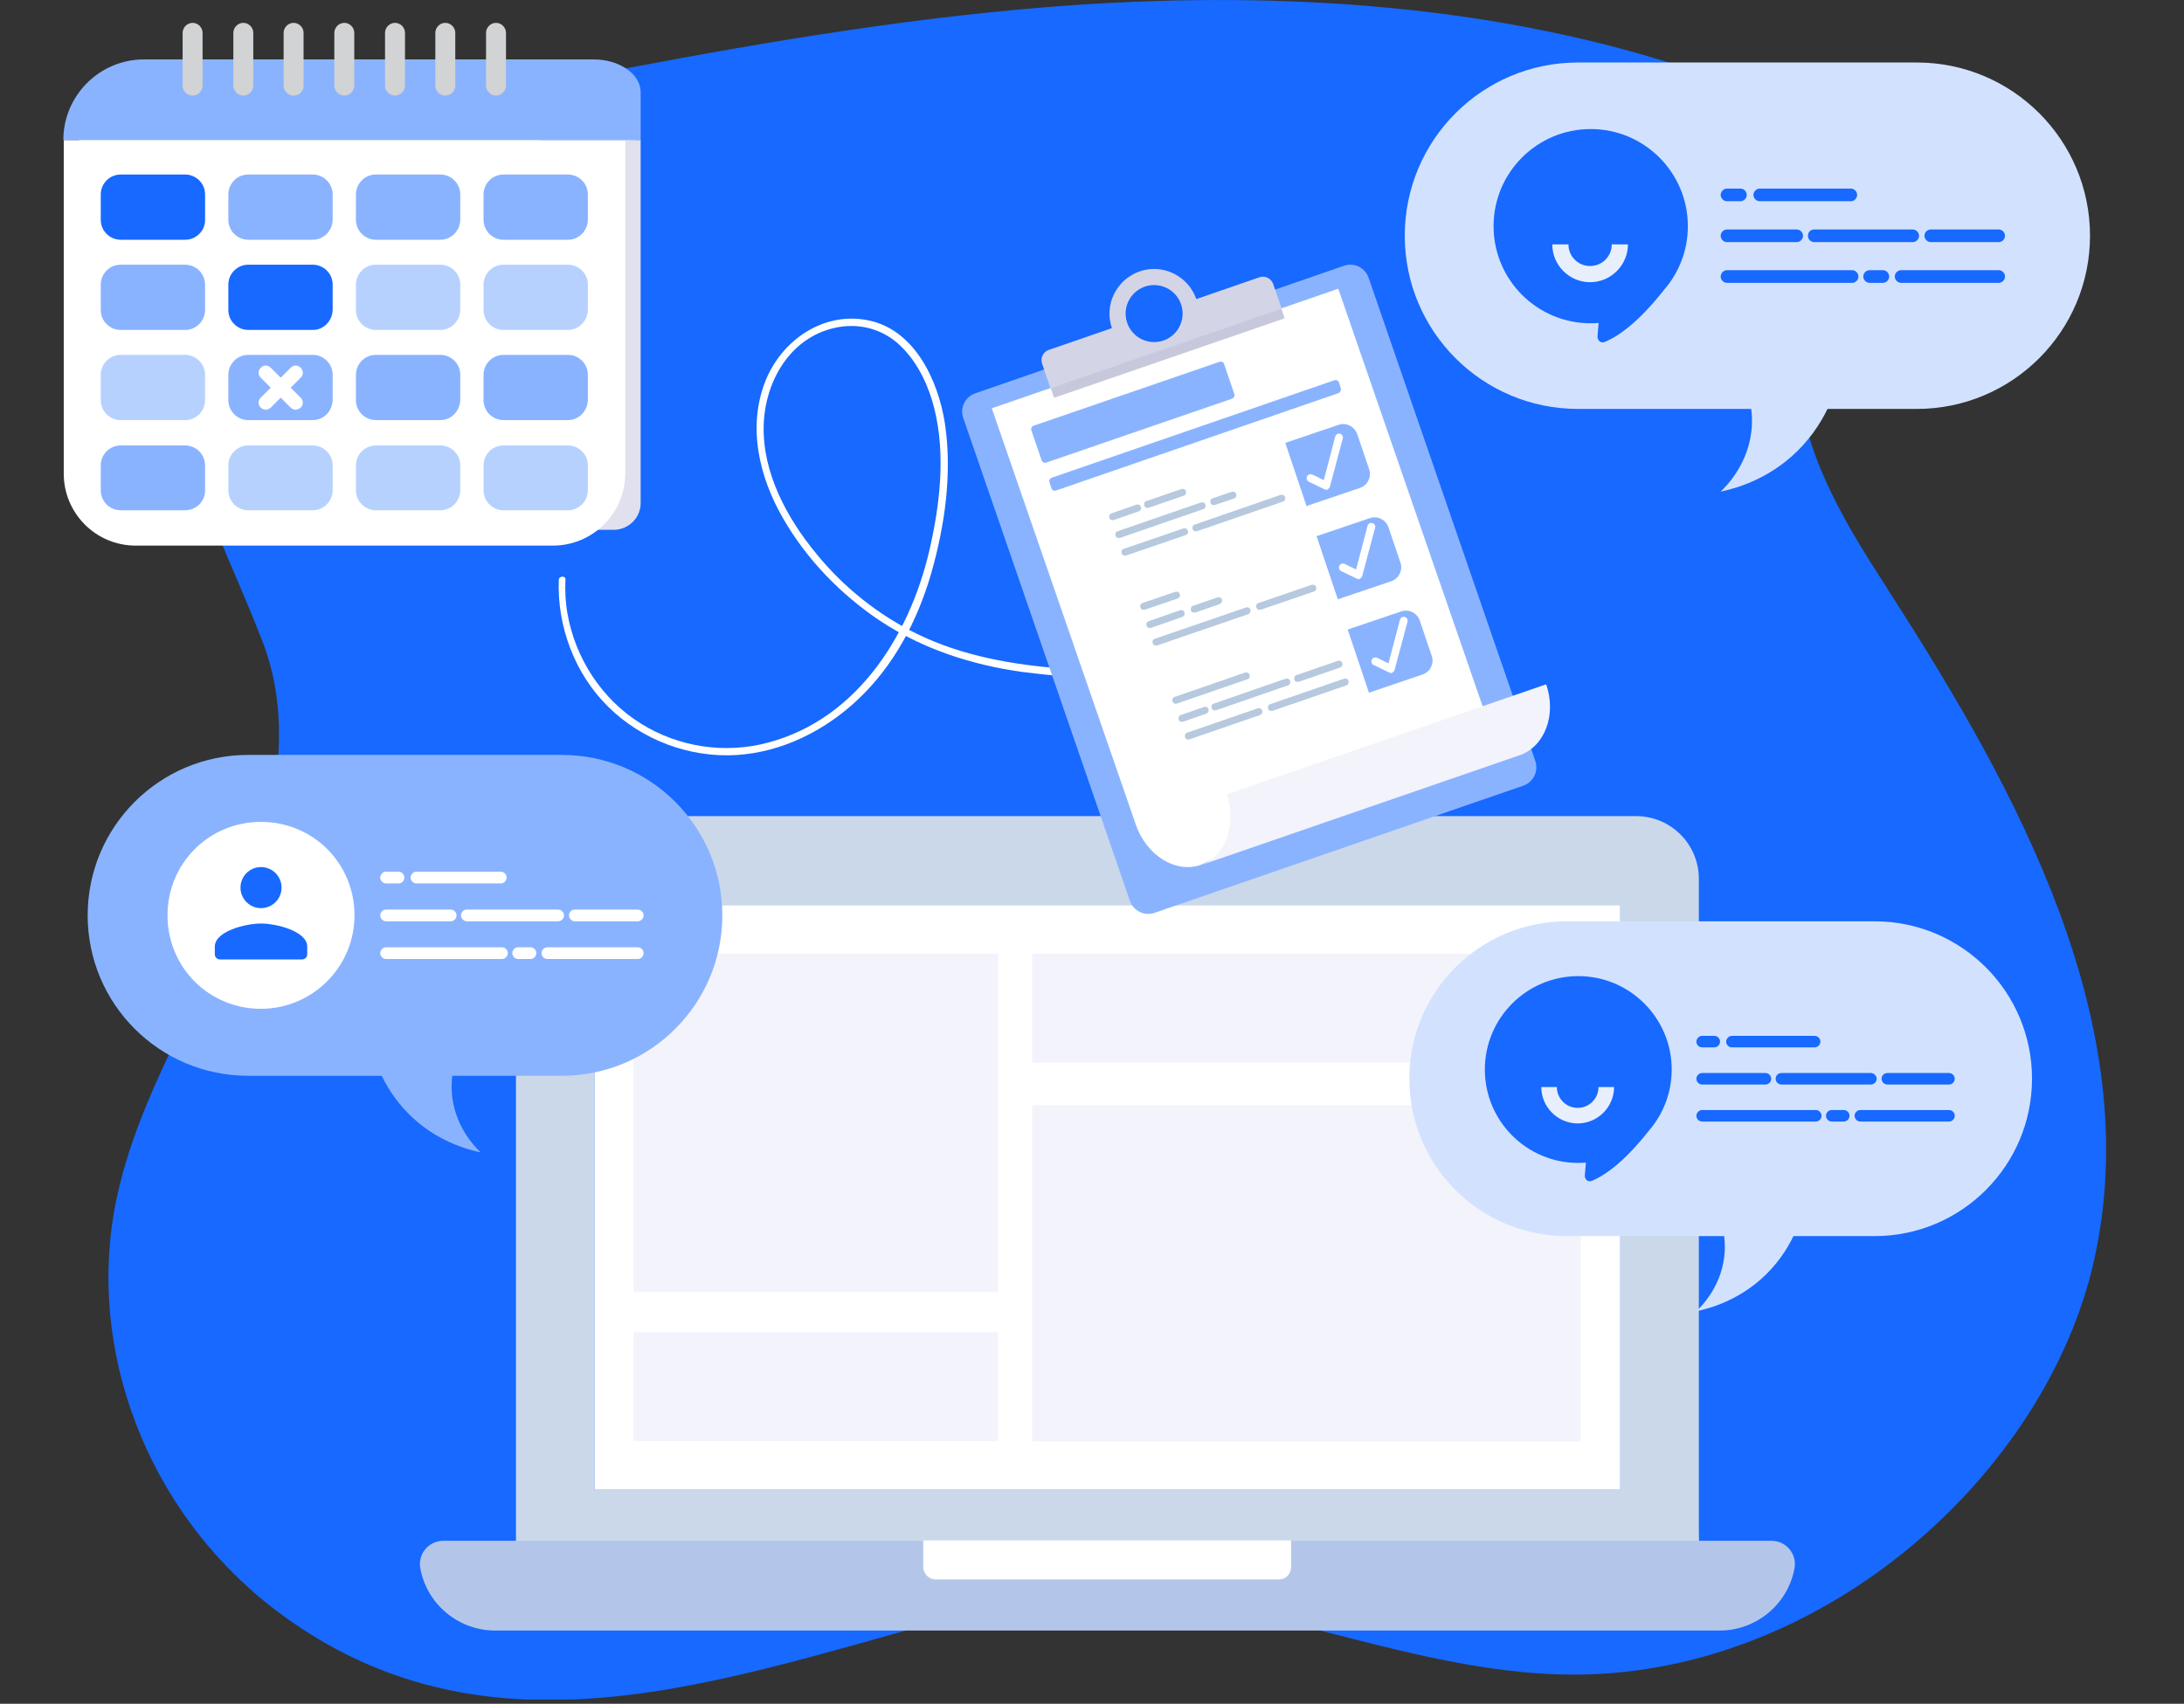 <svg width="396" height="309" viewBox="0 0 396 309" fill="none" xmlns="http://www.w3.org/2000/svg">
<rect x="0" y="0" width="396" height="309" fill="#333333" stroke="none"/>
<g clip-path="url(#clip0)">
<path d="M342.699 107.541C365.835 143.488 389.348 186.068 379.626 228.873C370.884 267.232 330.943 303.405 285.952 303.707C250.23 303.933 217.071 282.455 180.973 291.272C136.51 302.2 90.69 323.15 49.694 291.8C26.558 274.014 15.555 244.623 21.056 217.795C24.9 199.03 35.978 182.149 43.439 164.288C49.618 149.442 53.613 132.033 47.659 116.509C36.732 87.947 18.042 60.968 48.488 35.646C66.65 20.574 90.012 16.881 113.299 12.435C140.354 7.31 167.484 2.789 194.991 0.905C233.048 -1.658 272.161 0.905 307.807 13.038C314.815 15.449 321.824 18.313 327.325 22.835C339.986 33.385 335.087 42.353 329.134 54.261C320.693 71.066 331.696 90.509 341.041 104.903C341.644 105.808 342.171 106.712 342.699 107.541Z" fill="#1769FF"/>
<path d="M308.032 277.33V159.389C308.032 153.059 302.908 148.01 296.653 148.01H104.933C98.603 148.01 93.554 153.134 93.554 159.389V277.33V282.831H308.108L308.032 277.33ZM293.789 270.171H107.797V164.137H293.789V270.171Z" fill="#CAD8E9"/>
<path d="M311.8 295.717H89.785C83.154 295.717 77.426 290.969 76.221 284.488C75.693 281.851 77.728 279.439 80.365 279.439H321.22C323.858 279.439 325.893 281.851 325.365 284.488C324.159 290.969 318.432 295.717 311.8 295.717Z" fill="#B3C6EA"/>
<path d="M231.917 286.448H169.668C168.462 286.448 167.407 285.468 167.407 284.187V281.022V279.364H234.102V284.187C234.102 285.468 233.122 286.448 231.917 286.448Z" fill="white"/>
<path d="M293.789 164.137H107.797V270.171H293.789V164.137Z" fill="white"/>
<path d="M180.973 172.955H114.881V234.299H180.973V172.955Z" fill="#F3F3FB"/>
<path d="M180.973 241.609H114.881V261.354H180.973V241.609Z" fill="#F3F3FB"/>
<path d="M286.629 172.955H187.152V192.7H286.629V172.955Z" fill="#F3F3FB"/>
<path d="M286.629 200.462H187.152V261.429H286.629V200.462Z" fill="#F3F3FB"/>
<path d="M111.263 96.086H19.172C16.459 96.086 14.349 93.9 14.349 91.263V22.609L116.162 25.397V91.263C116.162 93.9 113.976 96.086 111.263 96.086Z" fill="#E0E0EE"/>
<path d="M100.261 98.95H24.598C17.363 98.95 11.56 93.071 11.56 85.912V25.397H113.374V85.837C113.374 93.071 107.496 98.95 100.261 98.95Z" fill="white"/>
<path d="M116.162 16.73C116.162 13.414 112.287 10.776 107.658 10.776H97.861V25.396H116.162V16.73Z" fill="#8AB3FF"/>
<path d="M113.374 25.396H11.485C11.485 17.333 18.042 10.776 26.105 10.776H98.678C106.818 10.776 113.374 17.333 113.374 25.396Z" fill="#8AB3FF"/>
<path d="M34.923 17.334C33.943 17.334 33.114 16.505 33.114 15.525V5.954C33.114 4.974 33.943 4.146 34.923 4.146C35.903 4.146 36.732 4.974 36.732 5.954V15.525C36.732 16.505 35.903 17.334 34.923 17.334Z" fill="#D1D3D4"/>
<path d="M44.117 17.333C43.138 17.333 42.309 16.504 42.309 15.524V5.953C42.309 4.974 43.138 4.145 44.117 4.145C45.097 4.145 45.926 4.974 45.926 5.953V15.524C45.926 16.504 45.097 17.333 44.117 17.333Z" fill="#D1D3D4"/>
<path d="M53.235 17.333C52.256 17.333 51.427 16.504 51.427 15.524V5.953C51.427 4.974 52.256 4.145 53.235 4.145C54.215 4.145 55.044 4.974 55.044 5.953V15.524C55.044 16.504 54.291 17.333 53.235 17.333Z" fill="#D1D3D4"/>
<path d="M62.43 17.333C61.45 17.333 60.621 16.504 60.621 15.524V5.953C60.621 4.974 61.45 4.145 62.43 4.145C63.41 4.145 64.238 4.974 64.238 5.953V15.524C64.238 16.504 63.41 17.333 62.43 17.333Z" fill="#D1D3D4"/>
<path d="M71.624 17.333C70.644 17.333 69.815 16.504 69.815 15.524V5.953C69.815 4.974 70.644 4.145 71.624 4.145C72.604 4.145 73.433 4.974 73.433 5.953V15.524C73.433 16.504 72.604 17.333 71.624 17.333Z" fill="#D1D3D4"/>
<path d="M80.742 17.333C79.763 17.333 78.934 16.504 78.934 15.524V5.953C78.934 4.974 79.763 4.145 80.742 4.145C81.722 4.145 82.551 4.974 82.551 5.953V15.524C82.551 16.504 81.797 17.333 80.742 17.333Z" fill="#D1D3D4"/>
<path d="M89.937 17.333C88.957 17.333 88.128 16.504 88.128 15.524V5.953C88.128 4.974 88.957 4.145 89.937 4.145C90.916 4.145 91.745 4.974 91.745 5.953V15.524C91.745 16.504 90.916 17.333 89.937 17.333Z" fill="#D1D3D4"/>
<path d="M33.567 43.483H21.886C19.927 43.483 18.269 41.901 18.269 39.866V35.269C18.269 33.31 19.851 31.652 21.886 31.652H33.567C35.526 31.652 37.184 33.234 37.184 35.269V39.941C37.184 41.901 35.526 43.483 33.567 43.483Z" fill="#1769FF"/>
<path d="M56.702 43.484H45.021C43.061 43.484 41.403 41.901 41.403 39.867V35.269C41.403 33.31 42.986 31.652 45.021 31.652H56.702C58.661 31.652 60.319 33.235 60.319 35.269V39.942C60.244 41.901 58.661 43.484 56.702 43.484Z" fill="#8AB3FF"/>
<path d="M79.838 43.484H68.157C66.198 43.484 64.54 41.901 64.54 39.867V35.269C64.54 33.31 66.123 31.652 68.157 31.652H79.838C81.798 31.652 83.456 33.235 83.456 35.269V39.942C83.38 41.901 81.798 43.484 79.838 43.484Z" fill="#8AB3FF"/>
<path d="M102.974 43.484H91.293C89.334 43.484 87.676 41.901 87.676 39.867V35.269C87.676 33.31 89.258 31.652 91.293 31.652H102.974C104.934 31.652 106.591 33.235 106.591 35.269V39.942C106.516 41.901 104.934 43.484 102.974 43.484Z" fill="#8AB3FF"/>
<path d="M33.566 59.838H21.885C19.925 59.838 18.268 58.255 18.268 56.22V51.623C18.268 49.664 19.85 48.006 21.885 48.006H33.566C35.525 48.006 37.183 49.588 37.183 51.623V56.22C37.183 58.255 35.525 59.838 33.566 59.838Z" fill="#8AB3FF"/>
<path d="M56.702 59.838H45.021C43.061 59.838 41.403 58.255 41.403 56.22V51.623C41.403 49.664 42.986 48.006 45.021 48.006H56.702C58.661 48.006 60.319 49.588 60.319 51.623V56.22C60.244 58.255 58.661 59.838 56.702 59.838Z" fill="#1769FF"/>
<path d="M79.837 59.838H68.156C66.197 59.838 64.539 58.255 64.539 56.22V51.623C64.539 49.664 66.122 48.006 68.156 48.006H79.837C81.797 48.006 83.455 49.588 83.455 51.623V56.22C83.379 58.255 81.797 59.838 79.837 59.838Z" fill="#B7D1FF"/>
<path d="M102.973 59.838H91.292C89.333 59.838 87.675 58.255 87.675 56.22V51.623C87.675 49.664 89.257 48.006 91.292 48.006H102.973C104.933 48.006 106.591 49.588 106.591 51.623V56.22C106.515 58.255 104.933 59.838 102.973 59.838Z" fill="#B7D1FF"/>
<path d="M33.566 76.191H21.885C19.925 76.191 18.268 74.608 18.268 72.573V67.977C18.268 66.017 19.85 64.359 21.885 64.359H33.566C35.525 64.359 37.183 65.942 37.183 67.977V72.573C37.183 74.608 35.525 76.191 33.566 76.191Z" fill="#B7D1FF"/>
<path d="M56.702 76.19H45.021C43.061 76.19 41.403 74.608 41.403 72.573V67.976C41.403 66.017 42.986 64.359 45.021 64.359H56.702C58.661 64.359 60.319 65.941 60.319 67.976V72.573C60.244 74.608 58.661 76.19 56.702 76.19Z" fill="#8AB3FF"/>
<path d="M48.186 74.306C47.884 74.306 47.508 74.156 47.281 73.929C46.754 73.402 46.754 72.648 47.281 72.121L52.707 66.695C53.235 66.167 53.989 66.167 54.516 66.695C55.044 67.222 55.044 67.976 54.516 68.503L49.09 73.929C48.789 74.156 48.487 74.306 48.186 74.306Z" fill="white"/>
<path d="M53.612 74.306C53.31 74.306 52.934 74.156 52.707 73.929L47.281 68.503C46.754 67.976 46.754 67.222 47.281 66.695C47.809 66.167 48.562 66.167 49.09 66.695L54.516 72.121C55.044 72.648 55.044 73.402 54.516 73.929C54.215 74.156 53.913 74.306 53.612 74.306Z" fill="white"/>
<path d="M79.837 76.19H68.156C66.197 76.19 64.539 74.608 64.539 72.573V67.976C64.539 66.017 66.122 64.359 68.156 64.359H79.837C81.797 64.359 83.455 65.941 83.455 67.976V72.573C83.379 74.608 81.797 76.19 79.837 76.19Z" fill="#8AB3FF"/>
<path d="M102.973 76.19H91.292C89.333 76.19 87.675 74.608 87.675 72.573V67.976C87.675 66.017 89.257 64.359 91.292 64.359H102.973C104.933 64.359 106.591 65.941 106.591 67.976V72.573C106.515 74.608 104.933 76.19 102.973 76.19Z" fill="#8AB3FF"/>
<path d="M33.566 92.544H21.885C19.925 92.544 18.268 90.962 18.268 88.927V84.405C18.268 82.446 19.85 80.788 21.885 80.788H33.566C35.525 80.788 37.183 82.37 37.183 84.405V89.002C37.183 90.962 35.525 92.544 33.566 92.544Z" fill="#8AB3FF"/>
<path d="M56.702 92.544H45.021C43.061 92.544 41.403 90.961 41.403 88.927V84.405C41.403 82.446 42.986 80.788 45.021 80.788H56.702C58.661 80.788 60.319 82.37 60.319 84.405V89.002C60.244 90.961 58.661 92.544 56.702 92.544Z" fill="#B7D1FF"/>
<path d="M79.837 92.544H68.156C66.197 92.544 64.539 90.961 64.539 88.927V84.405C64.539 82.446 66.122 80.788 68.156 80.788H79.837C81.797 80.788 83.455 82.37 83.455 84.405V89.002C83.379 90.961 81.797 92.544 79.837 92.544Z" fill="#B7D1FF"/>
<path d="M102.973 92.544H91.292C89.333 92.544 87.675 90.961 87.675 88.927V84.405C87.675 82.446 89.257 80.788 91.292 80.788H102.973C104.933 80.788 106.591 82.37 106.591 84.405V89.002C106.515 90.961 104.933 92.544 102.973 92.544Z" fill="#B7D1FF"/>
<path d="M212.851 122.01C229.43 119.146 244.352 108.897 253.094 94.503C253.546 93.75 252.416 93.147 251.964 93.825C243.372 107.918 228.752 117.865 212.474 120.729C211.645 120.88 212.022 122.161 212.851 122.01Z" fill="white"/>
<path d="M101.316 105.204C101.015 113.72 104.255 122.236 110.284 128.189C116.388 134.218 125.055 137.459 133.571 136.931C141.785 136.404 149.472 132.56 155.426 126.984C162.057 120.804 166.353 112.59 168.84 103.998C171.327 95.332 172.683 85.761 171.327 76.793C170.121 68.955 165.75 59.535 157.084 58.028C149.171 56.596 141.785 61.721 138.846 68.955C135.455 77.32 137.64 86.515 142.011 94.051C146.307 101.512 152.487 107.842 159.571 112.59C167.333 117.714 176.15 120.578 185.344 121.859C187.756 122.161 190.243 122.462 192.73 122.613C193.559 122.688 193.559 121.332 192.73 121.256C183.686 120.578 174.567 118.995 166.353 115.001C159.269 111.535 153.014 106.561 148.04 100.456C142.69 93.975 138.243 85.761 138.469 77.17C138.695 69.181 143.217 61.269 151.356 59.46C155.35 58.556 159.42 59.46 162.585 62.097C165.75 64.811 167.785 68.654 168.991 72.573C171.478 80.862 170.649 89.981 168.84 98.346C165.524 114.248 155.953 130.224 139.298 134.671C131.461 136.781 123.02 135.5 116.162 131.204C109.154 126.833 104.331 119.448 102.899 111.309C102.522 109.274 102.447 107.239 102.522 105.204C102.673 104.375 101.316 104.375 101.316 105.204Z" fill="white"/>
<path d="M276.192 142.495L209.365 165.547C207.49 166.206 205.464 165.192 204.856 163.318L174.659 75.82C174.001 73.945 175.014 71.918 176.889 71.31L243.665 48.207C245.539 47.548 247.566 48.562 248.174 50.436L278.37 137.985C279.029 139.86 278.016 141.887 276.192 142.495Z" fill="#8AB3FF"/>
<path d="M242.652 52.362L259.32 100.595L268.592 127.397L270.365 132.564L217.623 156.884C213.063 158.403 207.845 155.11 205.92 149.486L179.827 74.046L242.652 52.362Z" fill="white"/>
<path d="M183.678 85.193L183.627 85.091C183.627 85.091 183.627 85.193 183.678 85.193Z" fill="url(#paint0_linear)"/>
<path d="M222.436 144.065L261.854 130.487L280.346 124.104C282.272 129.626 280.093 135.402 275.533 136.972L217.674 156.934C222.183 155.364 224.311 149.639 222.436 144.065Z" fill="#F3F3FB"/>
<path d="M223.348 72.324L189.757 83.876C189.352 84.028 188.946 83.825 188.845 83.42L187.021 78.1C186.869 77.695 187.072 77.289 187.477 77.188L221.068 65.636C221.473 65.484 221.879 65.687 221.98 66.092L223.804 71.463C223.956 71.767 223.753 72.172 223.348 72.324Z" fill="#8AB3FF"/>
<path d="M242.651 71.311L191.53 88.942C191.125 89.094 190.719 88.892 190.618 88.486L190.314 87.524C190.162 87.118 190.365 86.713 190.77 86.612L241.891 68.98C242.296 68.828 242.702 69.031 242.803 69.436L243.107 70.399C243.208 70.754 243.006 71.21 242.651 71.311Z" fill="#8AB3FF"/>
<path d="M252.266 105.408L242.538 108.701L238.688 97.251L248.415 93.958C249.783 93.502 251.303 94.262 251.759 95.63L253.938 102.064C254.394 103.432 253.634 104.952 252.266 105.408Z" fill="#8AB3FF"/>
<path d="M201.297 119.746L199.118 113.312C198.662 111.944 199.422 110.424 200.79 109.968L238.687 97.2L242.538 108.65L204.64 121.418C203.222 121.874 201.752 121.165 201.297 119.746Z" fill="white"/>
<path d="M213.507 108.55L207.579 110.576C207.224 110.677 206.869 110.525 206.768 110.171C206.667 109.816 206.819 109.461 207.173 109.36L213.101 107.334C213.456 107.232 213.811 107.384 213.912 107.739C214.064 108.043 213.861 108.448 213.507 108.55Z" fill="#B6C9DE"/>
<path d="M221.157 109.563L216.75 111.083C216.395 111.184 216.04 111.032 215.939 110.677C215.838 110.323 215.99 109.968 216.344 109.867L220.752 108.347C221.107 108.245 221.461 108.397 221.563 108.752C221.664 109.056 221.461 109.411 221.157 109.563Z" fill="#B6C9DE"/>
<path d="M214.367 111.893L208.693 113.869C208.338 113.971 207.984 113.819 207.882 113.464C207.781 113.109 207.933 112.755 208.288 112.653L213.962 110.677C214.317 110.576 214.671 110.728 214.773 111.083C214.874 111.437 214.722 111.741 214.367 111.893Z" fill="#B6C9DE"/>
<path d="M238.231 107.283L228.605 110.576C228.25 110.677 227.896 110.525 227.794 110.171C227.693 109.816 227.845 109.461 228.2 109.36L237.826 106.067C238.181 105.965 238.535 106.117 238.637 106.472C238.738 106.827 238.586 107.181 238.231 107.283Z" fill="#B6C9DE"/>
<path d="M226.325 111.387L209.808 117.061C209.454 117.162 209.099 117.01 208.998 116.656C208.896 116.301 209.048 115.947 209.403 115.845L225.92 110.171C226.274 110.069 226.629 110.221 226.73 110.576C226.832 110.931 226.629 111.285 226.325 111.387Z" fill="#B6C9DE"/>
<path d="M246.591 105.003C246.388 105.053 246.236 105.053 246.034 104.952L243.197 103.584C242.842 103.432 242.69 102.976 242.842 102.622C242.994 102.267 243.45 102.115 243.805 102.267L245.882 103.28L247.959 95.376C248.06 94.971 248.466 94.769 248.82 94.87C249.226 94.971 249.428 95.376 249.327 95.731L246.996 104.445C246.946 104.648 246.794 104.851 246.591 104.901C246.642 105.003 246.642 105.003 246.591 105.003Z" fill="white"/>
<path d="M206.971 136.669L204.793 130.234C204.337 128.867 205.097 127.347 206.465 126.891L244.362 114.123L248.213 125.573L210.315 138.341C208.947 138.797 207.427 138.088 206.971 136.669Z" fill="white"/>
<path d="M257.941 122.33L248.213 125.624L244.362 114.173L254.09 110.88C255.458 110.424 256.978 111.184 257.434 112.552L259.612 118.987C260.068 120.354 259.308 121.874 257.941 122.33Z" fill="#8AB3FF"/>
<path d="M226.172 123.192L213.405 127.599C213.05 127.701 212.696 127.549 212.594 127.194C212.493 126.839 212.645 126.485 213 126.383L225.767 121.976C226.122 121.874 226.476 122.026 226.578 122.381C226.679 122.736 226.527 123.09 226.172 123.192Z" fill="#B6C9DE"/>
<path d="M242.993 121.064L235.495 123.648C235.14 123.749 234.785 123.597 234.684 123.242C234.583 122.888 234.735 122.533 235.089 122.432L242.588 119.848C242.943 119.746 243.297 119.898 243.398 120.253C243.5 120.608 243.348 120.912 242.993 121.064Z" fill="#B6C9DE"/>
<path d="M233.519 124.306L220.498 128.816C220.143 128.917 219.788 128.765 219.687 128.41C219.586 128.056 219.738 127.701 220.092 127.6L233.113 123.09C233.468 122.989 233.823 123.141 233.924 123.496C234.025 123.8 233.873 124.205 233.519 124.306Z" fill="#B6C9DE"/>
<path d="M218.725 129.424L214.52 130.893C214.166 130.994 213.811 130.842 213.71 130.487C213.608 130.133 213.76 129.778 214.115 129.677L218.32 128.208C218.675 128.106 219.029 128.258 219.131 128.613C219.232 128.968 219.08 129.272 218.725 129.424Z" fill="#B6C9DE"/>
<path d="M244.108 124.306L230.732 128.917C230.377 129.018 230.023 128.866 229.921 128.512C229.82 128.157 229.972 127.802 230.327 127.701L243.702 123.09C244.057 122.989 244.412 123.141 244.513 123.496C244.614 123.8 244.462 124.154 244.108 124.306Z" fill="#B6C9DE"/>
<path d="M228.453 129.677L215.685 134.085C215.331 134.186 214.976 134.034 214.875 133.679C214.773 133.325 214.925 132.97 215.28 132.869L228.047 128.461C228.402 128.36 228.757 128.512 228.858 128.866C228.959 129.221 228.757 129.576 228.453 129.677Z" fill="#B6C9DE"/>
<path d="M252.468 122.026C252.265 122.077 252.113 122.077 251.911 121.976L249.074 120.608C248.719 120.456 248.567 120 248.719 119.645C248.871 119.291 249.327 119.139 249.681 119.291L251.759 120.304L253.836 112.4C253.937 111.995 254.343 111.792 254.697 111.893C255.103 111.995 255.305 112.4 255.204 112.755L252.873 121.469C252.823 121.672 252.671 121.874 252.468 121.925C252.519 122.026 252.468 122.026 252.468 122.026Z" fill="white"/>
<path d="M246.084 78.708L248.263 85.142C248.719 86.51 247.959 88.03 246.591 88.486L236.863 91.779L233.013 80.329L242.74 77.036C244.108 76.58 245.578 77.34 246.084 78.708Z" fill="#8AB3FF"/>
<path d="M195.115 93.046L233.013 80.279L236.863 91.729L198.966 104.496C197.598 104.952 196.078 104.192 195.622 102.824L193.443 96.441C192.937 95.022 193.697 93.553 195.115 93.046Z" fill="white"/>
<path d="M214.621 89.905L208.288 92.084C207.933 92.185 207.578 92.033 207.477 91.678C207.376 91.324 207.528 90.969 207.882 90.868L214.216 88.689C214.57 88.588 214.925 88.74 215.026 89.094C215.128 89.449 214.976 89.804 214.621 89.905Z" fill="#B6C9DE"/>
<path d="M206.464 92.742L201.955 94.313C201.6 94.414 201.245 94.262 201.144 93.908C201.043 93.553 201.195 93.198 201.549 93.097L206.059 91.526C206.413 91.425 206.768 91.577 206.869 91.932C206.971 92.286 206.819 92.641 206.464 92.742Z" fill="#B6C9DE"/>
<path d="M223.741 90.412L220.296 91.577C219.941 91.678 219.586 91.526 219.485 91.171C219.384 90.817 219.536 90.462 219.89 90.361L223.335 89.196C223.69 89.094 224.045 89.246 224.146 89.601C224.247 89.956 224.095 90.31 223.741 90.412Z" fill="#B6C9DE"/>
<path d="M218.168 92.337L203.07 97.556C202.715 97.657 202.361 97.505 202.259 97.15C202.158 96.796 202.31 96.441 202.665 96.34L217.763 91.121C218.117 91.02 218.472 91.172 218.573 91.526C218.675 91.881 218.523 92.236 218.168 92.337Z" fill="#B6C9DE"/>
<path d="M232.608 90.969L217.053 96.339C216.699 96.441 216.344 96.289 216.243 95.934C216.141 95.579 216.293 95.225 216.648 95.124L232.202 89.753C232.557 89.652 232.911 89.804 233.013 90.158C233.114 90.513 232.962 90.868 232.608 90.969Z" fill="#B6C9DE"/>
<path d="M214.976 97.049L204.184 100.748C203.83 100.849 203.475 100.697 203.374 100.342C203.272 99.988 203.424 99.633 203.779 99.532L214.571 95.833C214.925 95.732 215.28 95.884 215.381 96.238C215.533 96.593 215.331 96.948 214.976 97.049Z" fill="#B6C9DE"/>
<path d="M230.847 51.501C230.492 50.487 229.378 49.93 228.364 50.285L216.914 54.237C215.445 50.032 210.834 47.752 206.629 49.221C202.424 50.69 200.144 55.301 201.613 59.506L190.163 63.458C189.15 63.812 188.592 64.927 188.947 65.94L190.467 70.399L232.367 55.909L230.847 51.501Z" fill="#D4D4E7"/>
<path d="M232.331 55.958L190.516 70.373L191.127 72.145L232.942 57.73L232.331 55.958Z" fill="#C8C8DC"/>
<path d="M209.264 62.039C212.118 62.039 214.431 59.725 214.431 56.871C214.431 54.017 212.118 51.703 209.264 51.703C206.409 51.703 204.096 54.017 204.096 56.871C204.096 59.725 206.409 62.039 209.264 62.039Z" fill="#1769FF"/>
<path d="M212.151 55.909C212.708 57.479 211.847 59.202 210.276 59.759C208.706 60.316 206.983 59.455 206.426 57.885C205.869 56.314 206.73 54.591 208.3 54.034C209.871 53.477 211.594 54.287 212.151 55.909Z" fill="#1769FF"/>
<path d="M240.735 88.799C240.532 88.849 240.38 88.849 240.177 88.748L237.34 87.38C236.985 87.228 236.833 86.772 236.985 86.417C237.137 86.063 237.593 85.911 237.948 86.063L240.025 87.076L242.103 79.172C242.204 78.767 242.609 78.564 242.964 78.666C243.369 78.767 243.572 79.172 243.471 79.527L241.14 88.241C241.089 88.444 240.937 88.647 240.735 88.697C240.785 88.799 240.785 88.799 240.735 88.799Z" fill="white"/>
<path d="M347.542 74.163H286.125C268.77 74.163 254.71 60.103 254.71 42.748C254.71 25.394 268.77 11.334 286.125 11.334H347.542C364.897 11.334 378.957 25.394 378.957 42.748C378.957 60.075 364.897 74.163 347.542 74.163Z" fill="#D2E2FE"/>
<path d="M360.329 21.298C360.135 21.298 359.942 21.243 359.748 21.132C355.901 18.863 351.5 17.645 347.016 17.645H346.075C345.466 17.645 344.968 17.146 344.968 16.538C344.968 15.929 345.466 15.43 346.075 15.43H347.016C351.915 15.43 356.703 16.731 360.91 19.222C361.436 19.527 361.63 20.219 361.298 20.745C361.076 21.077 360.689 21.298 360.329 21.298Z" fill="#D2E2FE"/>
<path d="M262.211 34.39C262.072 34.39 261.934 34.362 261.796 34.307C261.214 34.086 260.938 33.449 261.159 32.868C263.124 27.775 266.529 23.457 271.04 20.329C275.635 17.119 281.032 15.43 286.651 15.43H304.669C305.278 15.43 305.776 15.929 305.776 16.538C305.776 17.146 305.278 17.645 304.669 17.645H286.651C276.382 17.645 266.971 24.094 263.263 33.67C263.069 34.113 262.654 34.39 262.211 34.39Z" fill="#D2E2FE"/>
<path d="M264.674 58.138C264.314 58.138 263.954 57.971 263.733 57.639C260.854 53.211 259.332 48.063 259.332 42.748C259.332 41.365 259.443 39.981 259.637 38.624C259.72 38.016 260.301 37.6 260.91 37.683C261.519 37.766 261.934 38.348 261.851 38.957C261.657 40.202 261.574 41.475 261.574 42.748C261.574 47.62 262.986 52.353 265.615 56.422C265.947 56.947 265.809 57.639 265.283 57.971C265.089 58.054 264.895 58.138 264.674 58.138Z" fill="#D2E2FE"/>
<path d="M269.933 64.005C269.684 64.005 269.435 63.922 269.213 63.756C268.3 62.981 267.414 62.151 266.584 61.265C266.169 60.822 266.196 60.103 266.639 59.688C267.082 59.273 267.802 59.3 268.217 59.743C268.964 60.546 269.767 61.321 270.625 62.04C271.095 62.428 271.178 63.147 270.763 63.618C270.57 63.867 270.237 64.005 269.933 64.005Z" fill="#D2E2FE"/>
<path d="M347.016 70.039H344.884C344.276 70.039 343.777 69.541 343.777 68.932C343.777 68.323 344.276 67.825 344.884 67.825H347.016C358.585 67.825 368.577 59.992 371.372 48.782C371.511 48.174 372.12 47.814 372.729 47.952C373.338 48.09 373.697 48.7 373.559 49.308C370.487 61.514 359.609 70.039 347.016 70.039Z" fill="#D2E2FE"/>
<path d="M366.917 26.834C366.613 26.834 366.28 26.695 366.059 26.446C365.201 25.45 364.26 24.509 363.236 23.651C362.765 23.263 362.71 22.544 363.097 22.073C363.485 21.603 364.205 21.547 364.675 21.935C365.782 22.876 366.806 23.9 367.747 24.98C368.135 25.45 368.08 26.142 367.637 26.557C367.443 26.751 367.194 26.834 366.917 26.834Z" fill="#D2E2FE"/>
<path d="M315.492 67.963C316.322 69.458 317.844 72.752 317.651 77.07C317.346 83.878 313.001 88.196 311.977 89.165C314.717 88.584 320.667 86.951 325.899 81.802C328.916 78.841 330.659 75.713 331.656 73.527L315.492 67.963Z" fill="#D2E2FE"/>
<path d="M313.137 41.616H325.772C326.396 41.616 326.921 42.141 326.921 42.765C326.921 43.388 326.396 43.913 325.772 43.913H313.137C312.513 43.913 311.988 43.388 311.988 42.765C311.988 42.141 312.513 41.616 313.137 41.616Z" fill="#1769FF"/>
<path d="M328.956 41.616H346.81C347.433 41.616 347.958 42.141 347.958 42.765C347.958 43.388 347.433 43.913 346.81 43.913H328.956C328.333 43.913 327.808 43.388 327.808 42.765C327.808 42.108 328.3 41.616 328.956 41.616Z" fill="#1769FF"/>
<path d="M350.091 41.616H362.398C363.022 41.616 363.547 42.141 363.547 42.765C363.547 43.388 363.022 43.913 362.398 43.913H350.091C349.467 43.913 348.942 43.388 348.942 42.765C348.942 42.108 349.467 41.616 350.091 41.616Z" fill="#1769FF"/>
<path d="M313.137 34.199H315.566C316.189 34.199 316.714 34.724 316.714 35.347C316.714 35.971 316.189 36.496 315.566 36.496H313.137C312.513 36.496 311.988 35.971 311.988 35.347C312.021 34.724 312.513 34.199 313.137 34.199Z" fill="#1769FF"/>
<path d="M319.077 34.199H335.585C336.209 34.199 336.734 34.724 336.734 35.347C336.734 35.971 336.209 36.496 335.585 36.496H319.077C318.454 36.496 317.929 35.971 317.929 35.347C317.962 34.724 318.454 34.199 319.077 34.199Z" fill="#1769FF"/>
<path d="M313.137 49H335.815C336.438 49 336.964 49.525 336.964 50.149C336.964 50.773 336.438 51.298 335.815 51.298H313.137C312.513 51.298 311.988 50.773 311.988 50.149C312.021 49.525 312.513 49 313.137 49Z" fill="#1769FF"/>
<path d="M338.998 49H341.394C342.018 49 342.543 49.525 342.543 50.149C342.543 50.773 342.018 51.298 341.394 51.298H338.998C338.375 51.298 337.85 50.773 337.85 50.149C337.85 49.525 338.375 49 338.998 49Z" fill="#1769FF"/>
<path d="M344.709 49H362.399C363.022 49 363.547 49.525 363.547 50.149C363.547 50.773 363.022 51.298 362.399 51.298H344.709C344.086 51.298 343.561 50.773 343.561 50.149C343.561 49.525 344.086 49 344.709 49Z" fill="#1769FF"/>
<path fill-rule="evenodd" clip-rule="evenodd" d="M301.696 52.599C304.4 49.503 306.038 45.452 306.038 41.018C306.038 31.291 298.152 23.405 288.425 23.405C278.697 23.405 270.812 31.291 270.812 41.018C270.812 50.746 278.697 58.632 288.425 58.632C288.91 58.632 289.39 58.612 289.865 58.574L289.656 60.98C289.591 61.722 290.27 62.301 290.958 62.019C293.826 60.845 297.44 57.989 301.696 52.599Z" fill="#1769FF"/>
<path fill-rule="evenodd" clip-rule="evenodd" d="M295.174 44.321C295.174 48.092 292.084 51.182 288.314 51.182C284.543 51.182 281.453 48.092 281.453 44.321H284.386C284.386 46.468 286.114 48.249 288.314 48.249C290.461 48.249 292.242 46.521 292.242 44.321H295.174Z" fill="#E7EFFD"/>
<path d="M339.894 224.18H284.083C268.313 224.18 255.536 211.403 255.536 195.634C255.536 179.864 268.313 167.087 284.083 167.087H339.894C355.664 167.087 368.441 179.864 368.441 195.634C368.441 211.378 355.664 224.18 339.894 224.18Z" fill="#D2E2FE"/>
<path d="M351.516 176.141C351.34 176.141 351.164 176.091 350.987 175.99C347.491 173.928 343.492 172.821 339.418 172.821H338.563C338.009 172.821 337.557 172.368 337.557 171.815C337.557 171.262 338.009 170.809 338.563 170.809H339.418C343.87 170.809 348.221 171.991 352.044 174.255C352.522 174.531 352.698 175.16 352.396 175.638C352.195 175.94 351.843 176.141 351.516 176.141Z" fill="#D2E2FE"/>
<path d="M262.355 188.038C262.229 188.038 262.103 188.013 261.978 187.962C261.45 187.761 261.198 187.183 261.399 186.654C263.185 182.027 266.279 178.103 270.378 175.261C274.553 172.343 279.458 170.809 284.564 170.809H300.937C301.491 170.809 301.943 171.262 301.943 171.815C301.943 172.368 301.491 172.821 300.937 172.821H284.564C275.232 172.821 266.681 178.681 263.311 187.384C263.135 187.786 262.757 188.038 262.355 188.038Z" fill="#D2E2FE"/>
<path d="M264.593 209.618C264.266 209.618 263.939 209.467 263.737 209.165C261.122 205.141 259.738 200.463 259.738 195.634C259.738 194.376 259.839 193.119 260.015 191.886C260.09 191.333 260.619 190.956 261.172 191.031C261.725 191.107 262.103 191.635 262.027 192.188C261.851 193.32 261.776 194.477 261.776 195.634C261.776 200.06 263.058 204.361 265.448 208.059C265.749 208.536 265.624 209.165 265.146 209.467C264.97 209.543 264.794 209.618 264.593 209.618Z" fill="#D2E2FE"/>
<path d="M269.371 214.95C269.144 214.95 268.918 214.874 268.717 214.723C267.887 214.019 267.082 213.264 266.327 212.46C265.95 212.057 265.975 211.403 266.378 211.026C266.78 210.649 267.434 210.674 267.811 211.076C268.491 211.806 269.22 212.51 270 213.164C270.427 213.516 270.503 214.17 270.125 214.597C269.949 214.824 269.647 214.95 269.371 214.95Z" fill="#D2E2FE"/>
<path d="M339.417 220.433H337.481C336.927 220.433 336.475 219.98 336.475 219.427C336.475 218.874 336.927 218.421 337.481 218.421H339.417C349.931 218.421 359.01 211.303 361.551 201.117C361.676 200.564 362.23 200.237 362.783 200.362C363.336 200.488 363.663 201.041 363.538 201.595C360.746 212.686 350.861 220.433 339.417 220.433Z" fill="#D2E2FE"/>
<path d="M357.502 181.171C357.225 181.171 356.924 181.045 356.722 180.819C355.943 179.914 355.087 179.058 354.157 178.279C353.729 177.927 353.679 177.273 354.031 176.845C354.383 176.417 355.037 176.367 355.465 176.719C356.471 177.574 357.401 178.505 358.257 179.486C358.609 179.914 358.558 180.542 358.156 180.92C357.98 181.096 357.753 181.171 357.502 181.171Z" fill="#D2E2FE"/>
<path d="M310.768 218.547C311.523 219.905 312.906 222.898 312.73 226.821C312.454 233.009 308.505 236.932 307.574 237.813C310.064 237.284 315.472 235.8 320.225 231.122C322.967 228.431 324.551 225.589 325.457 223.602L310.768 218.547Z" fill="#D2E2FE"/>
<path d="M308.628 194.604H320.11C320.676 194.604 321.153 195.081 321.153 195.648C321.153 196.215 320.676 196.692 320.11 196.692H308.628C308.061 196.692 307.584 196.215 307.584 195.648C307.584 195.081 308.061 194.604 308.628 194.604Z" fill="#1769FF"/>
<path d="M323.003 194.604H339.226C339.793 194.604 340.27 195.081 340.27 195.648C340.27 196.215 339.793 196.692 339.226 196.692H323.003C322.436 196.692 321.959 196.215 321.959 195.648C321.959 195.052 322.406 194.604 323.003 194.604Z" fill="#1769FF"/>
<path d="M342.208 194.604H353.391C353.958 194.604 354.435 195.081 354.435 195.648C354.435 196.215 353.958 196.692 353.391 196.692H342.208C341.641 196.692 341.164 196.215 341.164 195.648C341.164 195.052 341.641 194.604 342.208 194.604Z" fill="#1769FF"/>
<path d="M308.628 187.865H310.835C311.401 187.865 311.878 188.342 311.878 188.908C311.878 189.475 311.401 189.952 310.835 189.952H308.628C308.061 189.952 307.584 189.475 307.584 188.908C307.614 188.342 308.061 187.865 308.628 187.865Z" fill="#1769FF"/>
<path d="M314.025 187.865H329.026C329.593 187.865 330.07 188.342 330.07 188.908C330.07 189.475 329.593 189.952 329.026 189.952H314.025C313.459 189.952 312.981 189.475 312.981 188.908C313.011 188.342 313.459 187.865 314.025 187.865Z" fill="#1769FF"/>
<path d="M308.628 201.314H329.235C329.802 201.314 330.279 201.792 330.279 202.358C330.279 202.925 329.802 203.402 329.235 203.402H308.628C308.061 203.402 307.584 202.925 307.584 202.358C307.614 201.792 308.061 201.314 308.628 201.314Z" fill="#1769FF"/>
<path d="M332.13 201.314H334.307C334.873 201.314 335.351 201.792 335.351 202.358C335.351 202.925 334.873 203.402 334.307 203.402H332.13C331.563 203.402 331.086 202.925 331.086 202.358C331.086 201.792 331.563 201.314 332.13 201.314Z" fill="#1769FF"/>
<path d="M337.317 201.314H353.392C353.958 201.314 354.436 201.792 354.436 202.358C354.436 202.925 353.958 203.402 353.392 203.402H337.317C336.751 203.402 336.273 202.925 336.273 202.358C336.273 201.792 336.751 201.314 337.317 201.314Z" fill="#1769FF"/>
<path fill-rule="evenodd" clip-rule="evenodd" d="M298.942 205.099C301.538 202.122 303.11 198.23 303.11 193.97C303.11 184.615 295.526 177.031 286.171 177.031C276.815 177.031 269.231 184.615 269.231 193.97C269.231 203.325 276.815 210.909 286.171 210.909C286.637 210.909 287.1 210.89 287.557 210.853L287.355 213.167C287.293 213.88 287.946 214.438 288.608 214.166C291.367 213.037 294.846 210.288 298.942 205.099Z" fill="#1769FF"/>
<path fill-rule="evenodd" clip-rule="evenodd" d="M292.662 197.146C292.662 200.772 289.69 203.744 286.064 203.744C282.437 203.744 279.466 200.772 279.466 197.146H282.286C282.286 199.211 283.948 200.923 286.064 200.923C288.129 200.923 289.841 199.261 289.841 197.146H292.662Z" fill="#E7EFFD"/>
<path d="M101.875 195.103H44.991C28.918 195.103 15.896 182.081 15.896 166.008C15.896 149.935 28.918 136.912 44.991 136.912H101.875C117.948 136.912 130.97 149.935 130.97 166.008C130.97 182.055 117.948 195.103 101.875 195.103Z" fill="#8AB3FF"/>
<path d="M113.718 146.141C113.538 146.141 113.359 146.09 113.179 145.987C109.616 143.885 105.54 142.757 101.387 142.757H100.516C99.952 142.757 99.49 142.296 99.49 141.732C99.49 141.168 99.952 140.707 100.516 140.707H101.387C105.925 140.707 110.359 141.911 114.256 144.219C114.743 144.5 114.922 145.141 114.615 145.628C114.41 145.936 114.051 146.141 113.718 146.141Z" fill="#8AB3FF"/>
<path d="M22.842 158.266C22.714 158.266 22.586 158.241 22.458 158.189C21.92 157.984 21.663 157.395 21.868 156.856C23.688 152.139 26.841 148.14 31.02 145.244C35.275 142.27 40.274 140.706 45.478 140.706H62.166C62.73 140.706 63.192 141.168 63.192 141.732C63.192 142.296 62.73 142.757 62.166 142.757H45.478C35.968 142.757 27.252 148.73 23.817 157.6C23.637 158.01 23.253 158.266 22.842 158.266Z" fill="#8AB3FF"/>
<path d="M25.124 180.261C24.791 180.261 24.458 180.107 24.253 179.8C21.587 175.698 20.177 170.93 20.177 166.008C20.177 164.726 20.279 163.445 20.459 162.188C20.536 161.625 21.074 161.24 21.638 161.317C22.202 161.394 22.587 161.932 22.51 162.496C22.33 163.65 22.253 164.829 22.253 166.008C22.253 170.52 23.561 174.903 25.996 178.672C26.303 179.159 26.175 179.8 25.688 180.107C25.509 180.184 25.329 180.261 25.124 180.261Z" fill="#8AB3FF"/>
<path d="M29.995 185.695C29.764 185.695 29.534 185.619 29.328 185.465C28.483 184.747 27.662 183.978 26.893 183.158C26.509 182.747 26.534 182.081 26.944 181.696C27.355 181.312 28.021 181.338 28.406 181.748C29.098 182.491 29.841 183.209 30.636 183.875C31.072 184.234 31.149 184.901 30.764 185.337C30.585 185.567 30.277 185.695 29.995 185.695Z" fill="#8AB3FF"/>
<path d="M101.388 191.284H99.414C98.85 191.284 98.389 190.823 98.389 190.259C98.389 189.695 98.85 189.233 99.414 189.233H101.388C112.103 189.233 121.357 181.979 123.947 171.596C124.075 171.032 124.639 170.699 125.203 170.827C125.767 170.956 126.1 171.52 125.972 172.084C123.126 183.388 113.052 191.284 101.388 191.284Z" fill="#8AB3FF"/>
<path d="M119.819 151.268C119.537 151.268 119.23 151.14 119.025 150.909C118.23 149.986 117.358 149.115 116.41 148.32C115.974 147.961 115.923 147.295 116.282 146.859C116.641 146.423 117.307 146.372 117.743 146.731C118.768 147.602 119.717 148.551 120.588 149.55C120.947 149.986 120.896 150.627 120.486 151.012C120.306 151.191 120.076 151.268 119.819 151.268Z" fill="#8AB3FF"/>
<path d="M83.904 189.361C83.135 190.745 81.725 193.796 81.904 197.795C82.186 204.101 86.211 208.1 87.159 208.997C84.621 208.459 79.11 206.947 74.265 202.178C71.471 199.436 69.856 196.539 68.933 194.514L83.904 189.361Z" fill="#8AB3FF"/>
<path d="M70.008 164.959H81.711C82.288 164.959 82.775 165.446 82.775 166.023C82.775 166.601 82.288 167.087 81.711 167.087H70.008C69.431 167.087 68.944 166.601 68.944 166.023C68.944 165.446 69.431 164.959 70.008 164.959Z" fill="white"/>
<path d="M84.659 164.959H101.194C101.772 164.959 102.258 165.445 102.258 166.023C102.258 166.6 101.772 167.087 101.194 167.087H84.659C84.081 167.087 83.595 166.6 83.595 166.023C83.595 165.415 84.051 164.959 84.659 164.959Z" fill="white"/>
<path d="M104.233 164.959H115.631C116.209 164.959 116.695 165.445 116.695 166.023C116.695 166.6 116.209 167.087 115.631 167.087H104.233C103.655 167.087 103.169 166.6 103.169 166.023C103.169 165.415 103.655 164.959 104.233 164.959Z" fill="white"/>
<path d="M70.006 158.089H72.256C72.833 158.089 73.319 158.576 73.319 159.153C73.319 159.731 72.833 160.217 72.256 160.217H70.006C69.429 160.217 68.942 159.731 68.942 159.153C68.973 158.576 69.429 158.089 70.006 158.089Z" fill="white"/>
<path d="M75.509 158.089H90.799C91.376 158.089 91.862 158.576 91.862 159.153C91.862 159.731 91.376 160.217 90.799 160.217H75.509C74.932 160.217 74.445 159.731 74.445 159.153C74.476 158.576 74.932 158.089 75.509 158.089Z" fill="white"/>
<path d="M70.008 171.798H91.012C91.59 171.798 92.076 172.284 92.076 172.862C92.076 173.439 91.59 173.926 91.012 173.926H70.008C69.431 173.926 68.944 173.439 68.944 172.862C68.975 172.284 69.431 171.798 70.008 171.798Z" fill="white"/>
<path d="M93.958 171.798H96.177C96.755 171.798 97.241 172.284 97.241 172.862C97.241 173.439 96.755 173.926 96.177 173.926H93.958C93.381 173.926 92.894 173.439 92.894 172.862C92.894 172.284 93.381 171.798 93.958 171.798Z" fill="white"/>
<path d="M99.248 171.798H115.632C116.209 171.798 116.696 172.284 116.696 172.862C116.696 173.439 116.209 173.926 115.632 173.926H99.248C98.671 173.926 98.185 173.439 98.185 172.862C98.185 172.284 98.671 171.798 99.248 171.798Z" fill="white"/>
<path d="M47.325 182.958C37.885 182.958 30.375 175.449 30.375 166.008C30.375 156.567 37.885 149.058 47.325 149.058C56.766 149.058 64.275 156.567 64.275 166.008C64.275 175.449 56.551 182.958 47.325 182.958Z" fill="white"/>
<path d="M47.328 157.252C45.27 157.252 43.605 158.917 43.605 160.975C43.605 163.033 45.27 164.698 47.328 164.698C49.386 164.698 51.051 163.033 51.051 160.975C51.051 158.917 49.386 157.252 47.328 157.252ZM47.328 167.49C44.532 167.49 38.951 168.893 38.951 171.678V173.074C38.951 173.587 39.369 174.005 39.882 174.005H54.774C55.287 174.005 55.705 173.587 55.705 173.074V171.678C55.705 168.893 50.124 167.49 47.328 167.49Z" fill="#1769FF"/>
</g>
<defs>
<linearGradient id="paint0_linear" x1="300.884" y1="110.823" x2="219.582" y2="93.022" gradientUnits="userSpaceOnUse">
<stop offset="5e-08" stop-color="#A7A9AC"/>
<stop offset="1" stop-color="white"/>
</linearGradient>
<clipPath id="clip0">
<rect width="394.969" height="308.228" fill="white" transform="translate(0.935)"/>
</clipPath>
</defs>
</svg>
